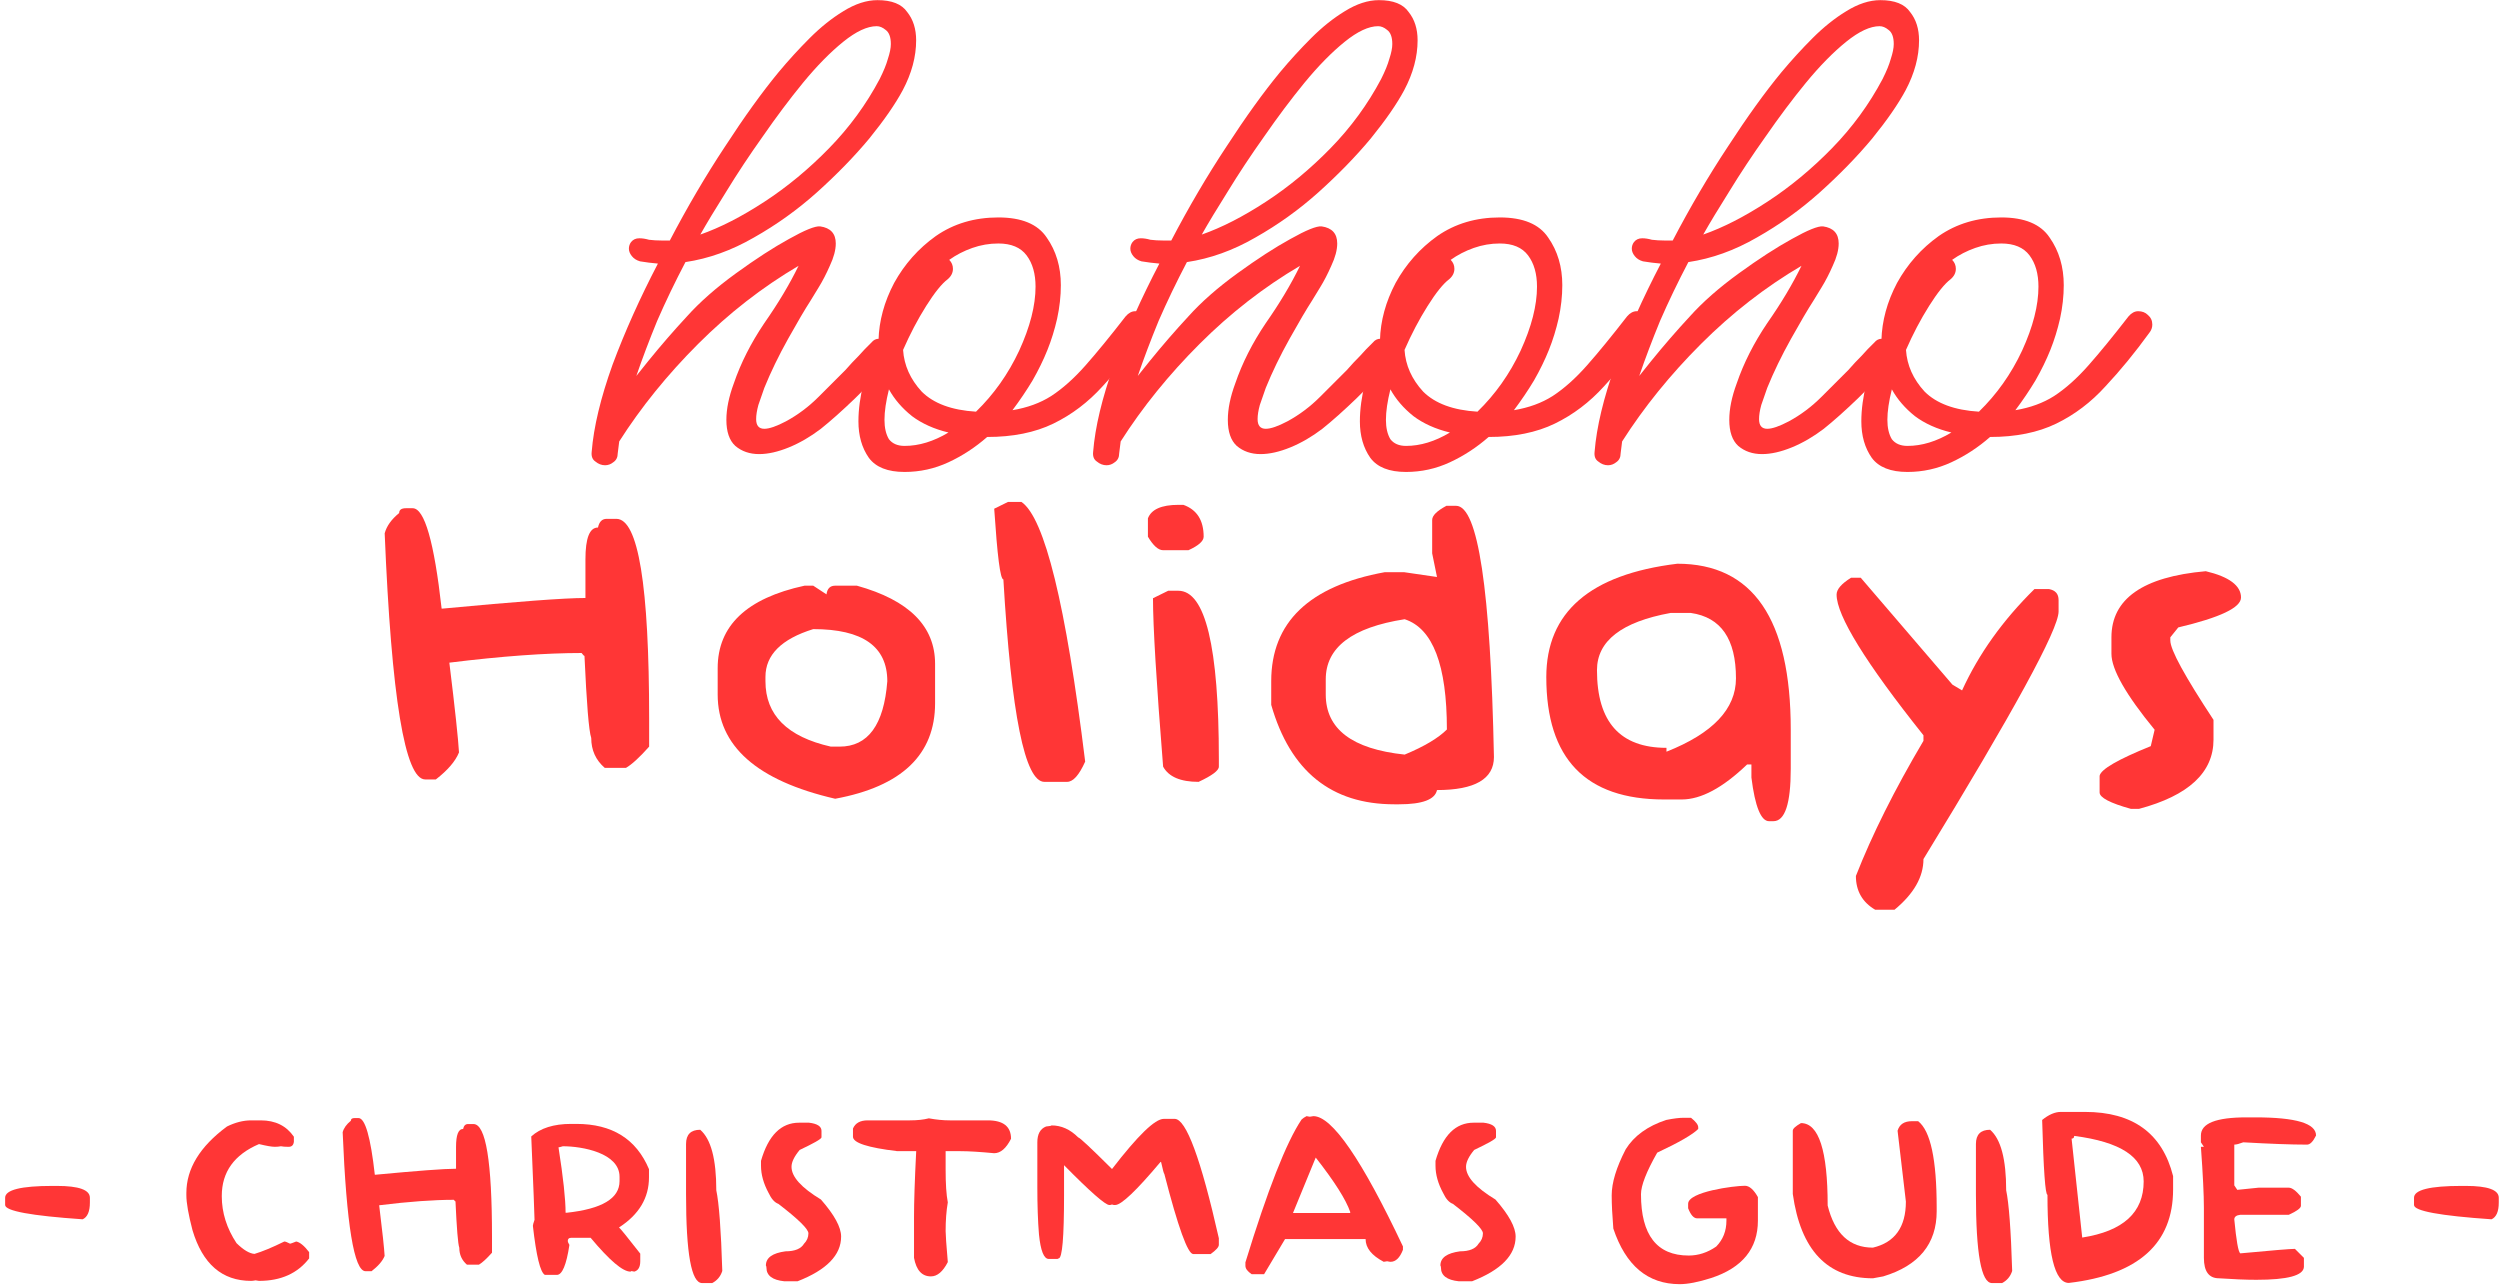 <svg width="430" height="221" viewBox="0 0 430 221" fill="none" xmlns="http://www.w3.org/2000/svg">
<path d="M374.663 107.917L373.293 109.619V110.159C373.293 111.777 375.784 116.301 380.723 123.813V127.217C380.723 132.861 376.448 136.846 367.898 139.128H366.528C362.917 138.132 361.133 137.178 361.133 136.306V133.442C361.34 132.322 364.287 130.62 369.932 128.337L370.596 125.515C365.657 119.497 363.167 115.139 363.167 112.441V109.619C363.167 103.02 368.562 99.202 379.395 98.247C383.42 99.202 385.454 100.737 385.454 102.771C385.454 104.514 381.843 106.216 374.663 107.917Z" fill="#FF3636"/>
<path d="M330.835 147.761C330.835 150.833 329.175 153.738 325.854 156.477H322.534C320.334 155.19 319.214 153.24 319.214 150.667C321.995 143.569 325.854 135.85 330.835 127.424V126.47C320.874 113.977 315.894 105.884 315.894 102.273C315.894 101.36 316.724 100.405 318.384 99.368H320.044L335.815 117.754L337.476 118.75C340.339 112.483 344.49 106.672 349.927 101.318H352.417C353.538 101.526 354.077 102.148 354.077 103.228V105.178C354.077 108.25 346.316 122.444 330.835 147.761Z" fill="#FF3636"/>
<path d="M289.248 137.51H286.218C272.729 137.51 265.964 130.496 265.964 116.467C265.964 105.303 273.477 98.787 288.501 96.96C301.492 96.96 308.008 106.465 308.008 125.474V132.239C308.008 138.257 307.012 141.245 305.02 141.245H304.272C302.903 141.245 301.865 138.755 301.243 133.733V131.492H300.496C296.304 135.518 292.568 137.51 289.248 137.51ZM286.633 128.628V129.292C294.602 126.138 298.586 121.946 298.586 116.675C298.586 109.91 296.013 106.174 290.825 105.427H287.339C278.914 106.963 274.68 110.242 274.68 115.264C274.68 124.187 278.665 128.628 286.633 128.628Z" fill="#FF3636"/>
<path d="M238.198 98.413H241.477L247.163 99.243L246.333 95.176V89.448C246.333 88.66 247.163 87.871 248.782 86.999H250.442C254.219 86.999 256.377 101.401 256.958 130.205C256.958 133.982 253.679 135.891 247.163 135.891C246.831 137.51 244.673 138.34 240.647 138.34H239.817C228.984 138.34 221.929 132.654 218.65 121.24V117.173C218.65 107.046 225.166 100.779 238.198 98.413ZM241.602 106.506C232.554 107.917 228.03 111.362 228.03 116.841V119.456C228.03 125.391 232.554 128.835 241.602 129.79C245.005 128.379 247.412 126.926 248.865 125.474C248.865 114.392 246.458 108.083 241.602 106.506Z" fill="#FF3636"/>
<path d="M198.313 102.896L200.928 101.609H202.671C207.319 101.609 209.644 111.238 209.644 130.537V131.865C209.644 132.529 208.481 133.401 206.157 134.48C203.044 134.48 201.011 133.608 200.056 131.865C198.894 117.339 198.313 107.668 198.313 102.896ZM197.441 92.312V89.158C198.022 87.622 199.766 86.834 202.671 86.834H203.542C205.867 87.664 207.029 89.49 207.029 92.312C207.029 93.059 206.157 93.848 204.414 94.636H200.056C199.226 94.636 198.354 93.848 197.441 92.312Z" fill="#FF3636"/>
<path d="M171.003 87.498L173.369 86.335H175.693C179.678 89.075 183.33 103.975 186.65 130.994C185.613 133.318 184.575 134.48 183.538 134.48H179.636C176.274 134.48 173.95 122.859 172.581 99.658C172.041 99.658 171.543 95.591 171.003 87.498Z" fill="#FF3636"/>
<path d="M138.381 100.737H139.875L142.158 102.231C142.283 101.235 142.781 100.737 143.652 100.737H147.388C156.353 103.228 160.835 107.71 160.835 114.185V120.95C160.835 129.79 155.107 135.269 143.652 137.385C130.164 134.272 123.44 128.296 123.44 119.456V114.932C123.44 107.627 128.42 102.896 138.381 100.737ZM139.875 108.208C134.397 109.91 131.658 112.649 131.658 116.426V117.173C131.658 122.983 135.393 126.719 142.905 128.42H144.399C149.297 128.42 152.036 124.685 152.617 117.173C152.617 111.196 148.384 108.208 139.875 108.208Z" fill="#FF3636"/>
<path d="M74.963 134.065H73.137C69.651 134.065 67.327 119.954 66.165 91.731C66.497 90.486 67.327 89.324 68.655 88.245C68.655 87.705 69.028 87.415 69.817 87.415H70.979C73.013 87.415 74.673 93.184 75.96 104.68H76.126C88.909 103.477 97.085 102.854 100.696 102.854V96.213C100.696 92.561 101.401 90.735 102.854 90.735C103.062 89.739 103.56 89.241 104.348 89.241H106.008C109.785 89.241 111.653 100.696 111.653 123.606V128.42C109.993 130.288 108.665 131.492 107.668 132.073H104.016C102.48 130.745 101.692 129.043 101.692 126.926C101.277 125.723 100.903 120.991 100.53 112.815C100.447 112.815 100.281 112.649 100.032 112.317C93.931 112.317 86.335 112.856 77.288 113.977C78.284 122.07 78.823 127.217 78.948 129.417C78.325 130.952 76.997 132.488 74.963 134.065Z" fill="#FF3636"/>
<path d="M328.086 81.176C325.185 81.176 323.137 80.365 321.942 78.744C320.747 77.037 320.15 74.947 320.15 72.472C320.15 70.424 320.449 68.205 321.046 65.816C321.729 63.341 322.582 60.909 323.606 58.52C323.691 55.192 324.587 51.907 326.294 48.664C328.086 45.421 330.475 42.733 333.462 40.6C336.534 38.467 340.118 37.4 344.214 37.4C348.225 37.4 350.998 38.552 352.534 40.856C354.155 43.16 354.966 45.891 354.966 49.048C354.966 50.925 354.753 52.845 354.326 54.808C353.899 56.685 353.345 58.477 352.662 60.184C351.979 61.891 351.126 63.64 350.102 65.432C349.078 67.139 347.926 68.845 346.646 70.552C349.206 70.125 351.425 69.315 353.302 68.12C355.265 66.84 357.227 65.091 359.19 62.872C361.153 60.653 363.457 57.837 366.102 54.424C366.614 53.827 367.169 53.528 367.766 53.528C368.449 53.528 369.003 53.741 369.43 54.168C369.942 54.595 370.198 55.149 370.198 55.832C370.198 56.344 370.027 56.813 369.686 57.24C367.211 60.653 364.694 63.725 362.134 66.456C359.659 69.187 356.843 71.32 353.686 72.856C350.529 74.392 346.731 75.16 342.294 75.16C340.246 76.952 338.027 78.403 335.638 79.512C333.249 80.621 330.731 81.176 328.086 81.176ZM335.51 48.024C334.486 48.792 333.249 50.328 331.798 52.632C330.347 54.936 329.025 57.453 327.83 60.184C328.001 62.829 329.067 65.219 331.03 67.352C333.078 69.4 336.193 70.552 340.374 70.808C343.446 67.821 345.921 64.323 347.798 60.312C349.675 56.216 350.614 52.547 350.614 49.304C350.614 47.085 350.102 45.293 349.078 43.928C348.054 42.563 346.433 41.88 344.214 41.88C342.678 41.88 341.185 42.136 339.734 42.648C338.283 43.16 336.961 43.843 335.766 44.696C336.193 45.123 336.406 45.635 336.406 46.232C336.406 46.915 336.107 47.512 335.51 48.024ZM324.63 72.216C324.63 73.581 324.886 74.691 325.398 75.544C325.995 76.312 326.891 76.696 328.086 76.696C330.561 76.696 333.078 75.928 335.638 74.392C333.163 73.795 331.073 72.856 329.366 71.576C327.659 70.211 326.337 68.675 325.398 66.968C324.886 69.016 324.63 70.765 324.63 72.216Z" fill="#FF3636"/>
<path d="M276.573 80.024C275.976 80.024 275.421 79.811 274.909 79.384C274.397 79.043 274.184 78.488 274.269 77.72C274.61 73.453 275.805 68.461 277.853 62.744C279.986 57.027 282.589 51.224 285.661 45.336C284.637 45.251 283.613 45.123 282.589 44.952C281.992 44.781 281.522 44.483 281.181 44.056C280.84 43.629 280.669 43.203 280.669 42.776C280.669 42.349 280.797 41.965 281.053 41.624C281.394 41.197 281.864 40.984 282.461 40.984C282.973 40.984 283.528 41.069 284.125 41.24C284.808 41.325 285.533 41.368 286.301 41.368C286.813 41.368 287.282 41.368 287.709 41.368C290.696 35.651 293.853 30.275 297.181 25.24C300.509 20.12 303.581 15.853 306.397 12.44C308.104 10.392 309.896 8.429 311.773 6.552C313.65 4.675 315.57 3.139 317.533 1.944C319.581 0.664 321.544 0.024 323.421 0.024C325.896 0.024 327.602 0.707 328.541 2.072C329.565 3.352 330.077 4.973 330.077 6.936C330.077 9.752 329.309 12.611 327.773 15.512C326.493 17.901 324.573 20.675 322.013 23.832C319.453 26.904 316.466 29.976 313.053 33.048C309.725 36.035 306.098 38.637 302.173 40.856C298.333 43.075 294.408 44.483 290.397 45.08C288.605 48.493 286.984 51.864 285.533 55.192C284.168 58.52 282.973 61.677 281.949 64.664C282.632 63.811 283.314 62.957 283.997 62.104C286.216 59.373 288.434 56.813 290.653 54.424C292.872 51.949 295.688 49.475 299.101 47C302.514 44.525 305.544 42.563 308.189 41.112C310.92 39.576 312.712 38.851 313.565 38.936C315.357 39.192 316.253 40.173 316.253 41.88C316.253 42.989 315.912 44.269 315.229 45.72C314.632 47.085 313.992 48.323 313.309 49.432C312.626 50.541 312.157 51.309 311.901 51.736C310.962 53.187 309.682 55.363 308.061 58.264C306.44 61.165 305.074 63.981 303.965 66.712C303.624 67.651 303.282 68.632 302.941 69.656C302.685 70.595 302.557 71.405 302.557 72.088C302.557 73.197 303.026 73.752 303.965 73.752C304.818 73.752 306.056 73.325 307.677 72.472C309.725 71.363 311.602 69.955 313.309 68.248C315.101 66.456 316.637 64.92 317.917 63.64C318.002 63.555 318.386 63.128 319.069 62.36C319.837 61.592 320.562 60.824 321.245 60.056C322.013 59.288 322.397 58.904 322.397 58.904C322.738 58.477 323.165 58.264 323.677 58.264C324.104 58.264 324.488 58.52 324.829 59.032C325.256 59.459 325.469 60.013 325.469 60.696C325.469 61.464 325.256 62.104 324.829 62.616C323.549 64.408 321.8 66.371 319.581 68.504C317.362 70.637 315.4 72.387 313.693 73.752C311.901 75.117 310.066 76.184 308.189 76.952C306.312 77.72 304.605 78.104 303.069 78.104C301.448 78.104 300.082 77.635 298.973 76.696C297.949 75.757 297.437 74.264 297.437 72.216C297.437 70.339 297.864 68.248 298.717 65.944C299.912 62.445 301.661 58.989 303.965 55.576C306.354 52.163 308.317 48.877 309.853 45.72C303.624 49.389 297.864 53.869 292.573 59.16C287.282 64.451 282.76 70.04 279.005 75.928C278.92 76.611 278.834 77.293 278.749 77.976C278.749 78.659 278.493 79.171 277.981 79.512C277.554 79.853 277.085 80.024 276.573 80.024ZM323.293 4.504C321.672 4.504 319.752 5.4 317.533 7.192C315.314 8.984 313.01 11.331 310.621 14.232C308.317 17.048 306.013 20.12 303.709 23.448C301.405 26.691 299.314 29.848 297.437 32.92C295.56 35.907 294.066 38.381 292.957 40.344C296.37 39.149 300.04 37.272 303.965 34.712C307.89 32.152 311.602 29.08 315.101 25.496C318.6 21.912 321.501 17.944 323.805 13.592C324.488 12.227 324.957 11.075 325.213 10.136C325.554 9.112 325.725 8.259 325.725 7.576C325.725 6.381 325.426 5.571 324.829 5.144C324.317 4.717 323.805 4.504 323.293 4.504Z" fill="#FF3636"/>
<path d="M241.836 81.176C238.935 81.176 236.887 80.365 235.692 78.744C234.497 77.037 233.9 74.947 233.9 72.472C233.9 70.424 234.199 68.205 234.796 65.816C235.479 63.341 236.332 60.909 237.356 58.52C237.441 55.192 238.337 51.907 240.044 48.664C241.836 45.421 244.225 42.733 247.212 40.6C250.284 38.467 253.868 37.4 257.964 37.4C261.975 37.4 264.748 38.552 266.284 40.856C267.905 43.16 268.716 45.891 268.716 49.048C268.716 50.925 268.503 52.845 268.076 54.808C267.649 56.685 267.095 58.477 266.412 60.184C265.729 61.891 264.876 63.64 263.852 65.432C262.828 67.139 261.676 68.845 260.396 70.552C262.956 70.125 265.175 69.315 267.052 68.12C269.015 66.84 270.977 65.091 272.94 62.872C274.903 60.653 277.207 57.837 279.852 54.424C280.364 53.827 280.919 53.528 281.516 53.528C282.199 53.528 282.753 53.741 283.18 54.168C283.692 54.595 283.948 55.149 283.948 55.832C283.948 56.344 283.777 56.813 283.436 57.24C280.961 60.653 278.444 63.725 275.884 66.456C273.409 69.187 270.593 71.32 267.436 72.856C264.279 74.392 260.481 75.16 256.044 75.16C253.996 76.952 251.777 78.403 249.388 79.512C246.999 80.621 244.481 81.176 241.836 81.176ZM249.26 48.024C248.236 48.792 246.999 50.328 245.548 52.632C244.097 54.936 242.775 57.453 241.58 60.184C241.751 62.829 242.817 65.219 244.78 67.352C246.828 69.4 249.943 70.552 254.124 70.808C257.196 67.821 259.671 64.323 261.548 60.312C263.425 56.216 264.364 52.547 264.364 49.304C264.364 47.085 263.852 45.293 262.828 43.928C261.804 42.563 260.183 41.88 257.964 41.88C256.428 41.88 254.935 42.136 253.484 42.648C252.033 43.16 250.711 43.843 249.516 44.696C249.943 45.123 250.156 45.635 250.156 46.232C250.156 46.915 249.857 47.512 249.26 48.024ZM238.38 72.216C238.38 73.581 238.636 74.691 239.148 75.544C239.745 76.312 240.641 76.696 241.836 76.696C244.311 76.696 246.828 75.928 249.388 74.392C246.913 73.795 244.823 72.856 243.116 71.576C241.409 70.211 240.087 68.675 239.148 66.968C238.636 69.016 238.38 70.765 238.38 72.216Z" fill="#FF3636"/>
<path d="M190.323 80.024C189.726 80.024 189.171 79.811 188.659 79.384C188.147 79.043 187.934 78.488 188.019 77.72C188.36 73.453 189.555 68.461 191.603 62.744C193.736 57.027 196.339 51.224 199.411 45.336C198.387 45.251 197.363 45.123 196.339 44.952C195.742 44.781 195.272 44.483 194.931 44.056C194.59 43.629 194.419 43.203 194.419 42.776C194.419 42.349 194.547 41.965 194.803 41.624C195.144 41.197 195.614 40.984 196.211 40.984C196.723 40.984 197.278 41.069 197.875 41.24C198.558 41.325 199.283 41.368 200.051 41.368C200.563 41.368 201.032 41.368 201.459 41.368C204.446 35.651 207.603 30.275 210.931 25.24C214.259 20.12 217.331 15.853 220.147 12.44C221.854 10.392 223.646 8.429 225.523 6.552C227.4 4.675 229.32 3.139 231.283 1.944C233.331 0.664 235.294 0.024 237.171 0.024C239.646 0.024 241.352 0.707 242.291 2.072C243.315 3.352 243.827 4.973 243.827 6.936C243.827 9.752 243.059 12.611 241.523 15.512C240.243 17.901 238.323 20.675 235.763 23.832C233.203 26.904 230.216 29.976 226.803 33.048C223.475 36.035 219.848 38.637 215.923 40.856C212.083 43.075 208.158 44.483 204.147 45.08C202.355 48.493 200.734 51.864 199.283 55.192C197.918 58.52 196.723 61.677 195.699 64.664C196.382 63.811 197.064 62.957 197.747 62.104C199.966 59.373 202.184 56.813 204.403 54.424C206.622 51.949 209.438 49.475 212.851 47C216.264 44.525 219.294 42.563 221.939 41.112C224.67 39.576 226.462 38.851 227.315 38.936C229.107 39.192 230.003 40.173 230.003 41.88C230.003 42.989 229.662 44.269 228.979 45.72C228.382 47.085 227.742 48.323 227.059 49.432C226.376 50.541 225.907 51.309 225.651 51.736C224.712 53.187 223.432 55.363 221.811 58.264C220.19 61.165 218.824 63.981 217.715 66.712C217.374 67.651 217.032 68.632 216.691 69.656C216.435 70.595 216.307 71.405 216.307 72.088C216.307 73.197 216.776 73.752 217.715 73.752C218.568 73.752 219.806 73.325 221.427 72.472C223.475 71.363 225.352 69.955 227.059 68.248C228.851 66.456 230.387 64.92 231.667 63.64C231.752 63.555 232.136 63.128 232.819 62.36C233.587 61.592 234.312 60.824 234.995 60.056C235.763 59.288 236.147 58.904 236.147 58.904C236.488 58.477 236.915 58.264 237.427 58.264C237.854 58.264 238.238 58.52 238.579 59.032C239.006 59.459 239.219 60.013 239.219 60.696C239.219 61.464 239.006 62.104 238.579 62.616C237.299 64.408 235.55 66.371 233.331 68.504C231.112 70.637 229.15 72.387 227.443 73.752C225.651 75.117 223.816 76.184 221.939 76.952C220.062 77.72 218.355 78.104 216.819 78.104C215.198 78.104 213.832 77.635 212.723 76.696C211.699 75.757 211.187 74.264 211.187 72.216C211.187 70.339 211.614 68.248 212.467 65.944C213.662 62.445 215.411 58.989 217.715 55.576C220.104 52.163 222.067 48.877 223.603 45.72C217.374 49.389 211.614 53.869 206.323 59.16C201.032 64.451 196.51 70.04 192.755 75.928C192.67 76.611 192.584 77.293 192.499 77.976C192.499 78.659 192.243 79.171 191.731 79.512C191.304 79.853 190.835 80.024 190.323 80.024ZM237.043 4.504C235.422 4.504 233.502 5.4 231.283 7.192C229.064 8.984 226.76 11.331 224.371 14.232C222.067 17.048 219.763 20.12 217.459 23.448C215.155 26.691 213.064 29.848 211.187 32.92C209.31 35.907 207.816 38.381 206.707 40.344C210.12 39.149 213.79 37.272 217.715 34.712C221.64 32.152 225.352 29.08 228.851 25.496C232.35 21.912 235.251 17.944 237.555 13.592C238.238 12.227 238.707 11.075 238.963 10.136C239.304 9.112 239.475 8.259 239.475 7.576C239.475 6.381 239.176 5.571 238.579 5.144C238.067 4.717 237.555 4.504 237.043 4.504Z" fill="#FF3636"/>
<path d="M155.586 81.176C152.685 81.176 150.637 80.365 149.442 78.744C148.247 77.037 147.65 74.947 147.65 72.472C147.65 70.424 147.949 68.205 148.546 65.816C149.229 63.341 150.082 60.909 151.106 58.52C151.191 55.192 152.087 51.907 153.794 48.664C155.586 45.421 157.975 42.733 160.962 40.6C164.034 38.467 167.618 37.4 171.714 37.4C175.725 37.4 178.498 38.552 180.034 40.856C181.655 43.16 182.466 45.891 182.466 49.048C182.466 50.925 182.253 52.845 181.826 54.808C181.399 56.685 180.845 58.477 180.162 60.184C179.479 61.891 178.626 63.64 177.602 65.432C176.578 67.139 175.426 68.845 174.146 70.552C176.706 70.125 178.925 69.315 180.802 68.12C182.765 66.84 184.727 65.091 186.69 62.872C188.653 60.653 190.957 57.837 193.602 54.424C194.114 53.827 194.669 53.528 195.266 53.528C195.949 53.528 196.503 53.741 196.93 54.168C197.442 54.595 197.698 55.149 197.698 55.832C197.698 56.344 197.527 56.813 197.186 57.24C194.711 60.653 192.194 63.725 189.634 66.456C187.159 69.187 184.343 71.32 181.186 72.856C178.029 74.392 174.231 75.16 169.794 75.16C167.746 76.952 165.527 78.403 163.138 79.512C160.749 80.621 158.231 81.176 155.586 81.176ZM163.01 48.024C161.986 48.792 160.749 50.328 159.298 52.632C157.847 54.936 156.525 57.453 155.33 60.184C155.501 62.829 156.567 65.219 158.53 67.352C160.578 69.4 163.693 70.552 167.874 70.808C170.946 67.821 173.421 64.323 175.298 60.312C177.175 56.216 178.114 52.547 178.114 49.304C178.114 47.085 177.602 45.293 176.578 43.928C175.554 42.563 173.933 41.88 171.714 41.88C170.178 41.88 168.685 42.136 167.234 42.648C165.783 43.16 164.461 43.843 163.266 44.696C163.693 45.123 163.906 45.635 163.906 46.232C163.906 46.915 163.607 47.512 163.01 48.024ZM152.13 72.216C152.13 73.581 152.386 74.691 152.898 75.544C153.495 76.312 154.391 76.696 155.586 76.696C158.061 76.696 160.578 75.928 163.138 74.392C160.663 73.795 158.573 72.856 156.866 71.576C155.159 70.211 153.837 68.675 152.898 66.968C152.386 69.016 152.13 70.765 152.13 72.216Z" fill="#FF3636"/>
<path d="M104.073 80.024C103.476 80.024 102.921 79.811 102.409 79.384C101.897 79.043 101.684 78.488 101.769 77.72C102.11 73.453 103.305 68.461 105.353 62.744C107.486 57.027 110.089 51.224 113.161 45.336C112.137 45.251 111.113 45.123 110.089 44.952C109.492 44.781 109.022 44.483 108.681 44.056C108.34 43.629 108.169 43.203 108.169 42.776C108.169 42.349 108.297 41.965 108.553 41.624C108.894 41.197 109.364 40.984 109.961 40.984C110.473 40.984 111.028 41.069 111.625 41.24C112.308 41.325 113.033 41.368 113.801 41.368C114.313 41.368 114.782 41.368 115.209 41.368C118.196 35.651 121.353 30.275 124.681 25.24C128.009 20.12 131.081 15.853 133.897 12.44C135.604 10.392 137.396 8.429 139.273 6.552C141.15 4.675 143.07 3.139 145.033 1.944C147.081 0.664 149.044 0.024 150.921 0.024C153.396 0.024 155.102 0.707 156.041 2.072C157.065 3.352 157.577 4.973 157.577 6.936C157.577 9.752 156.809 12.611 155.273 15.512C153.993 17.901 152.073 20.675 149.513 23.832C146.953 26.904 143.966 29.976 140.553 33.048C137.225 36.035 133.598 38.637 129.673 40.856C125.833 43.075 121.908 44.483 117.897 45.08C116.105 48.493 114.484 51.864 113.033 55.192C111.668 58.52 110.473 61.677 109.449 64.664C110.132 63.811 110.814 62.957 111.497 62.104C113.716 59.373 115.934 56.813 118.153 54.424C120.372 51.949 123.188 49.475 126.601 47C130.014 44.525 133.044 42.563 135.689 41.112C138.42 39.576 140.212 38.851 141.065 38.936C142.857 39.192 143.753 40.173 143.753 41.88C143.753 42.989 143.412 44.269 142.729 45.72C142.132 47.085 141.492 48.323 140.809 49.432C140.126 50.541 139.657 51.309 139.401 51.736C138.462 53.187 137.182 55.363 135.561 58.264C133.94 61.165 132.574 63.981 131.465 66.712C131.124 67.651 130.782 68.632 130.441 69.656C130.185 70.595 130.057 71.405 130.057 72.088C130.057 73.197 130.526 73.752 131.465 73.752C132.318 73.752 133.556 73.325 135.177 72.472C137.225 71.363 139.102 69.955 140.809 68.248C142.601 66.456 144.137 64.92 145.417 63.64C145.502 63.555 145.886 63.128 146.569 62.36C147.337 61.592 148.062 60.824 148.745 60.056C149.513 59.288 149.897 58.904 149.897 58.904C150.238 58.477 150.665 58.264 151.177 58.264C151.604 58.264 151.988 58.52 152.329 59.032C152.756 59.459 152.969 60.013 152.969 60.696C152.969 61.464 152.756 62.104 152.329 62.616C151.049 64.408 149.3 66.371 147.081 68.504C144.862 70.637 142.9 72.387 141.193 73.752C139.401 75.117 137.566 76.184 135.689 76.952C133.812 77.72 132.105 78.104 130.569 78.104C128.948 78.104 127.582 77.635 126.473 76.696C125.449 75.757 124.937 74.264 124.937 72.216C124.937 70.339 125.364 68.248 126.217 65.944C127.412 62.445 129.161 58.989 131.465 55.576C133.854 52.163 135.817 48.877 137.353 45.72C131.124 49.389 125.364 53.869 120.073 59.16C114.782 64.451 110.26 70.04 106.505 75.928C106.42 76.611 106.334 77.293 106.249 77.976C106.249 78.659 105.993 79.171 105.481 79.512C105.054 79.853 104.585 80.024 104.073 80.024ZM150.793 4.504C149.172 4.504 147.252 5.4 145.033 7.192C142.814 8.984 140.51 11.331 138.121 14.232C135.817 17.048 133.513 20.12 131.209 23.448C128.905 26.691 126.814 29.848 124.937 32.92C123.06 35.907 121.566 38.381 120.457 40.344C123.87 39.149 127.54 37.272 131.465 34.712C135.39 32.152 139.102 29.08 142.601 25.496C146.1 21.912 149.001 17.944 151.305 13.592C151.988 12.227 152.457 11.075 152.713 10.136C153.054 9.112 153.225 8.259 153.225 7.576C153.225 6.381 152.926 5.571 152.329 5.144C151.817 4.717 151.305 4.504 150.793 4.504Z" fill="#FF3636"/>
<path d="M415.211 207.258V206.016C415.211 204.656 417.93 203.977 423.367 203.977H424.117C427.891 203.977 429.789 204.656 429.789 206.016V206.836C429.789 208.383 429.367 209.344 428.547 209.719C419.664 209.109 415.211 208.289 415.211 207.258Z" fill="#FF3636"/>
<path d="M379.07 216.352V207.773C379.07 205.57 378.906 202.055 378.555 197.25H379.07L378.555 196.477V195.305C378.555 193.219 381.156 192.188 386.383 192.188H387.93C394.891 192.188 398.359 193.219 398.359 195.305C397.844 196.359 397.328 196.875 396.812 196.875C394.023 196.875 390.367 196.734 385.844 196.477C385.164 196.734 384.648 196.875 384.297 196.875V203.883L384.812 204.656L388.469 204.281H393.672C394.211 204.281 394.914 204.797 395.758 205.828V207.398C395.758 207.797 395.055 208.312 393.672 208.945H385.328C384.648 209.016 384.297 209.297 384.297 209.742C384.648 213.375 384.977 215.32 385.328 215.578C390.836 215.062 393.953 214.805 394.727 214.805L396.273 216.352V217.922C396.18 219.398 393.461 220.125 388.094 220.125C386.266 220.125 384.133 220.031 381.672 219.867C379.938 219.867 379.07 218.695 379.07 216.352Z" fill="#FF3636"/>
<path d="M373.773 204.586C373.773 213.891 367.797 219.258 355.844 220.664C353.383 220.664 352.164 215.602 352.164 205.5C351.789 205.5 351.484 201.211 351.25 192.633C352.375 191.719 353.453 191.25 354.461 191.25H358.609C366.859 191.25 371.922 194.93 373.773 202.289V204.586ZM368.711 203.203C368.711 199.008 364.727 196.406 356.758 195.375C356.758 195.68 356.617 195.844 356.312 195.844L358.141 212.859C365.195 211.758 368.711 208.547 368.711 203.203Z" fill="#FF3636"/>
<path d="M342.297 194.32C344.148 195.914 345.062 199.383 345.062 204.727C345.531 206.953 345.883 211.57 346.094 218.602C345.789 219.562 345.203 220.242 344.359 220.688H342.625C340.773 220.688 339.859 215.602 339.859 205.43V196.758C339.859 195.141 340.68 194.32 342.297 194.32Z" fill="#FF3636"/>
<path d="M327.812 206.672L326.383 194.484C326.711 193.383 327.531 192.844 328.867 192.844H329.922C332.055 194.508 333.109 199.453 333.109 207.68V208.336C333.109 213.938 330.039 217.688 323.922 219.539L322.141 219.867C314.312 219.867 309.719 215.039 308.359 205.359V194.484C308.359 194.133 308.828 193.711 309.766 193.172C312.836 193.172 314.359 197.906 314.359 207.352C315.555 212.18 318.133 214.594 322.141 214.594C325.914 213.703 327.812 211.055 327.812 206.672Z" fill="#FF3636"/>
<path d="M285.039 198.258C283.188 201.516 282.25 203.906 282.25 205.406C282.25 212.438 284.992 215.953 290.453 215.953C292.117 215.953 293.711 215.438 295.188 214.406C296.359 213.211 296.945 211.734 296.945 209.953V209.555H291.906C291.32 209.555 290.805 208.969 290.359 207.82V207.047C290.359 204.984 298.234 203.953 300.133 203.953C300.883 203.953 301.633 204.609 302.359 205.898V209.953C302.359 214.758 299.688 218.062 294.32 219.82C292.117 220.523 290.312 220.875 288.906 220.875C283.422 220.875 279.625 217.688 277.492 211.312C277.305 209.016 277.211 207.117 277.211 205.594C277.211 203.438 278.008 200.789 279.625 197.672C281.055 195.375 283.375 193.688 286.586 192.633C287.852 192.375 288.859 192.258 289.586 192.258H290.852C291.672 192.914 292.094 193.453 292.094 193.898V194.18C291.18 195.117 288.836 196.477 285.039 198.258Z" fill="#FF3636"/>
<path d="M248.219 205.195C247.352 203.602 246.906 202.031 246.906 200.508V199.664C248.172 195.281 250.352 193.102 253.469 193.102H255.156C256.586 193.266 257.312 193.734 257.312 194.508V195.633C257.242 195.938 255.977 196.641 253.562 197.789C252.625 198.914 252.156 199.875 252.156 200.695C252.156 202.406 253.844 204.281 257.219 206.32C259.539 208.969 260.688 211.078 260.688 212.695C260.688 215.883 258.18 218.438 253.188 220.383H250.938C248.875 220.172 247.844 219.398 247.844 218.039C247.844 217.898 247.82 217.781 247.75 217.664C247.75 216.328 248.875 215.531 251.125 215.227C252.742 215.227 253.797 214.781 254.312 213.914C254.805 213.422 255.062 212.812 255.062 212.133C255.062 211.406 253.352 209.719 249.906 207.07C249.25 206.836 248.688 206.203 248.219 205.195Z" fill="#FF3636"/>
<path d="M238.586 216.938L238 217.031C235.914 215.93 234.883 214.641 234.883 213.117H221.031L217.422 219.164H215.289C214.562 218.672 214.211 218.203 214.211 217.711V217.125C218.031 204.68 221.242 196.477 223.867 192.562C224.102 192.352 224.383 192.141 224.734 191.977L225.227 192.07H225.32L225.906 191.977C229.117 191.977 234.25 199.453 241.305 214.383V214.969C240.766 216.352 240.062 217.031 239.172 217.031C239.102 217.031 238.914 217.008 238.586 216.938ZM222.391 208.641H232.234V208.453C231.508 206.344 229.539 203.227 226.305 199.102L222.391 208.641Z" fill="#FF3636"/>
<path d="M185.453 195.633C185.711 195.656 187.633 197.461 191.266 201.07C195.695 195.328 198.648 192.445 200.172 192.445H202.047C204.016 192.445 206.547 199.289 209.641 212.977V214.102C209.641 214.5 209.172 215.016 208.234 215.695H205.234C204.297 215.695 202.633 211.102 200.266 201.914C200.195 201.914 200.008 201.234 199.703 199.852H199.609C195.461 204.797 192.859 207.258 191.828 207.258H191.641C191.5 207.258 191.383 207.234 191.266 207.164C191.148 207.234 191.031 207.258 190.891 207.258H190.797C190.117 207.258 187.516 204.984 183.016 200.414V205.57C183.016 212.812 182.711 216.445 182.078 216.445L181.891 216.539H180.391C179.547 216.539 178.984 215.133 178.703 212.32C178.516 210.047 178.422 207.328 178.422 204.164V196.477C178.422 195.07 178.914 194.156 179.922 193.758C180.555 193.688 180.859 193.641 180.859 193.57C182.547 193.57 184.07 194.25 185.453 195.633Z" fill="#FF3636"/>
<path d="M157.211 216.352V209.297C157.211 206.836 157.328 203.062 157.586 198H154.328C149.242 197.391 146.711 196.57 146.711 195.516V194.109C147.109 193.172 147.953 192.703 149.242 192.703H156.484C157.773 192.703 158.852 192.586 159.766 192.352C161.031 192.586 162.227 192.703 163.375 192.703H169.914C172.562 192.703 173.898 193.758 173.898 195.867C173.055 197.531 172.094 198.352 170.992 198.352C168.531 198.117 166.586 198 165.203 198H162.648V201.164C162.648 203.602 162.766 205.477 163.023 206.812C162.766 208.289 162.648 209.953 162.648 211.758C162.648 212.344 162.766 214.102 163.023 217.078C162.18 218.719 161.219 219.539 160.117 219.539C158.57 219.539 157.609 218.484 157.211 216.352Z" fill="#FF3636"/>
<path d="M132.203 205.195C131.336 203.602 130.891 202.031 130.891 200.508V199.664C132.156 195.281 134.336 193.102 137.453 193.102H139.141C140.57 193.266 141.297 193.734 141.297 194.508V195.633C141.227 195.938 139.961 196.641 137.547 197.789C136.609 198.914 136.141 199.875 136.141 200.695C136.141 202.406 137.828 204.281 141.203 206.32C143.523 208.969 144.672 211.078 144.672 212.695C144.672 215.883 142.164 218.438 137.172 220.383H134.922C132.859 220.172 131.828 219.398 131.828 218.039C131.828 217.898 131.805 217.781 131.734 217.664C131.734 216.328 132.859 215.531 135.109 215.227C136.727 215.227 137.781 214.781 138.297 213.914C138.789 213.422 139.047 212.812 139.047 212.133C139.047 211.406 137.336 209.719 133.891 207.07C133.234 206.836 132.672 206.203 132.203 205.195Z" fill="#FF3636"/>
<path d="M120.438 194.32C122.289 195.914 123.203 199.383 123.203 204.727C123.672 206.953 124.023 211.57 124.234 218.602C123.93 219.562 123.344 220.242 122.5 220.688H120.766C118.914 220.688 118 215.602 118 205.43V196.758C118 195.141 118.82 194.32 120.438 194.32Z" fill="#FF3636"/>
<path d="M106.469 211.125C106.656 211.242 107.875 212.742 110.125 215.625V216.938C110.125 217.945 109.773 218.531 109.094 218.719L108.625 218.625L108.438 218.719C107.102 218.719 104.828 216.773 101.594 212.906H98.219C97.844 212.906 97.656 213.094 97.656 213.469C97.656 213.586 97.75 213.82 97.938 214.125C97.422 217.57 96.695 219.281 95.781 219.281H93.719C92.922 218.836 92.242 216.023 91.656 210.844C91.656 210.68 91.75 210.352 91.938 209.812C91.938 209.133 91.75 204.352 91.375 195.469C92.945 194.039 95.242 193.312 98.219 193.312H99.156C105.297 193.312 109.445 195.914 111.625 201.094V202.5C111.625 206.039 109.914 208.898 106.469 211.125ZM96.062 197.344C96.883 202.57 97.281 206.32 97.281 208.594H97.469C103.539 207.938 106.562 206.133 106.562 203.156V202.406C106.562 198.305 100.141 197.156 96.812 197.156C96.414 197.273 96.18 197.344 96.062 197.344Z" fill="#FF3636"/>
<path d="M63.906 218.648H62.875C60.906 218.648 59.594 210.68 58.938 194.742C59.125 194.039 59.594 193.383 60.344 192.773C60.344 192.469 60.555 192.305 61 192.305H61.656C62.805 192.305 63.742 195.562 64.469 202.055H64.562C71.781 201.375 76.398 201.023 78.438 201.023V197.273C78.438 195.211 78.836 194.18 79.656 194.18C79.773 193.617 80.055 193.336 80.5 193.336H81.438C83.57 193.336 84.625 199.805 84.625 212.742V215.461C83.688 216.516 82.938 217.195 82.375 217.523H80.312C79.445 216.773 79 215.812 79 214.617C78.766 213.938 78.555 211.266 78.344 206.648C78.297 206.648 78.203 206.555 78.062 206.367C74.617 206.367 70.328 206.672 65.219 207.305C65.781 211.875 66.086 214.781 66.156 216.023C65.805 216.891 65.055 217.758 63.906 218.648Z" fill="#FF3636"/>
<path d="M40.68 213.82C41.852 214.969 42.883 215.602 43.773 215.672C45.109 215.273 46.82 214.57 48.906 213.539C49.07 213.539 49.398 213.656 49.891 213.914C49.961 213.914 50.312 213.797 50.945 213.539C51.578 213.656 52.328 214.266 53.172 215.367V216.445C51.18 219.023 48.32 220.312 44.547 220.312L43.961 220.219C43.609 220.289 43.352 220.312 43.188 220.312C38.195 220.312 34.844 217.406 33.109 211.594C32.406 208.898 32.055 206.883 32.055 205.594V205.195C32.055 201.023 34.375 197.203 39.039 193.758C40.469 193.055 41.852 192.703 43.188 192.703H44.852C47.359 192.703 49.258 193.641 50.547 195.516V196.383C50.477 196.969 50.172 197.25 49.68 197.25H49.492C49.047 197.25 48.672 197.227 48.32 197.156C47.969 197.227 47.617 197.25 47.266 197.25C46.727 197.25 45.812 197.086 44.547 196.781C40.281 198.609 38.148 201.586 38.148 205.688V205.781C38.148 208.57 38.992 211.266 40.68 213.82Z" fill="#FF3636"/>
<path d="M0.883 207.258V206.016C0.883 204.656 3.602 203.977 9.039 203.977H9.789C13.562 203.977 15.461 204.656 15.461 206.016V206.836C15.461 208.383 15.039 209.344 14.219 209.719C5.336 209.109 0.883 208.289 0.883 207.258Z" fill="#FF3636"/>
</svg>

